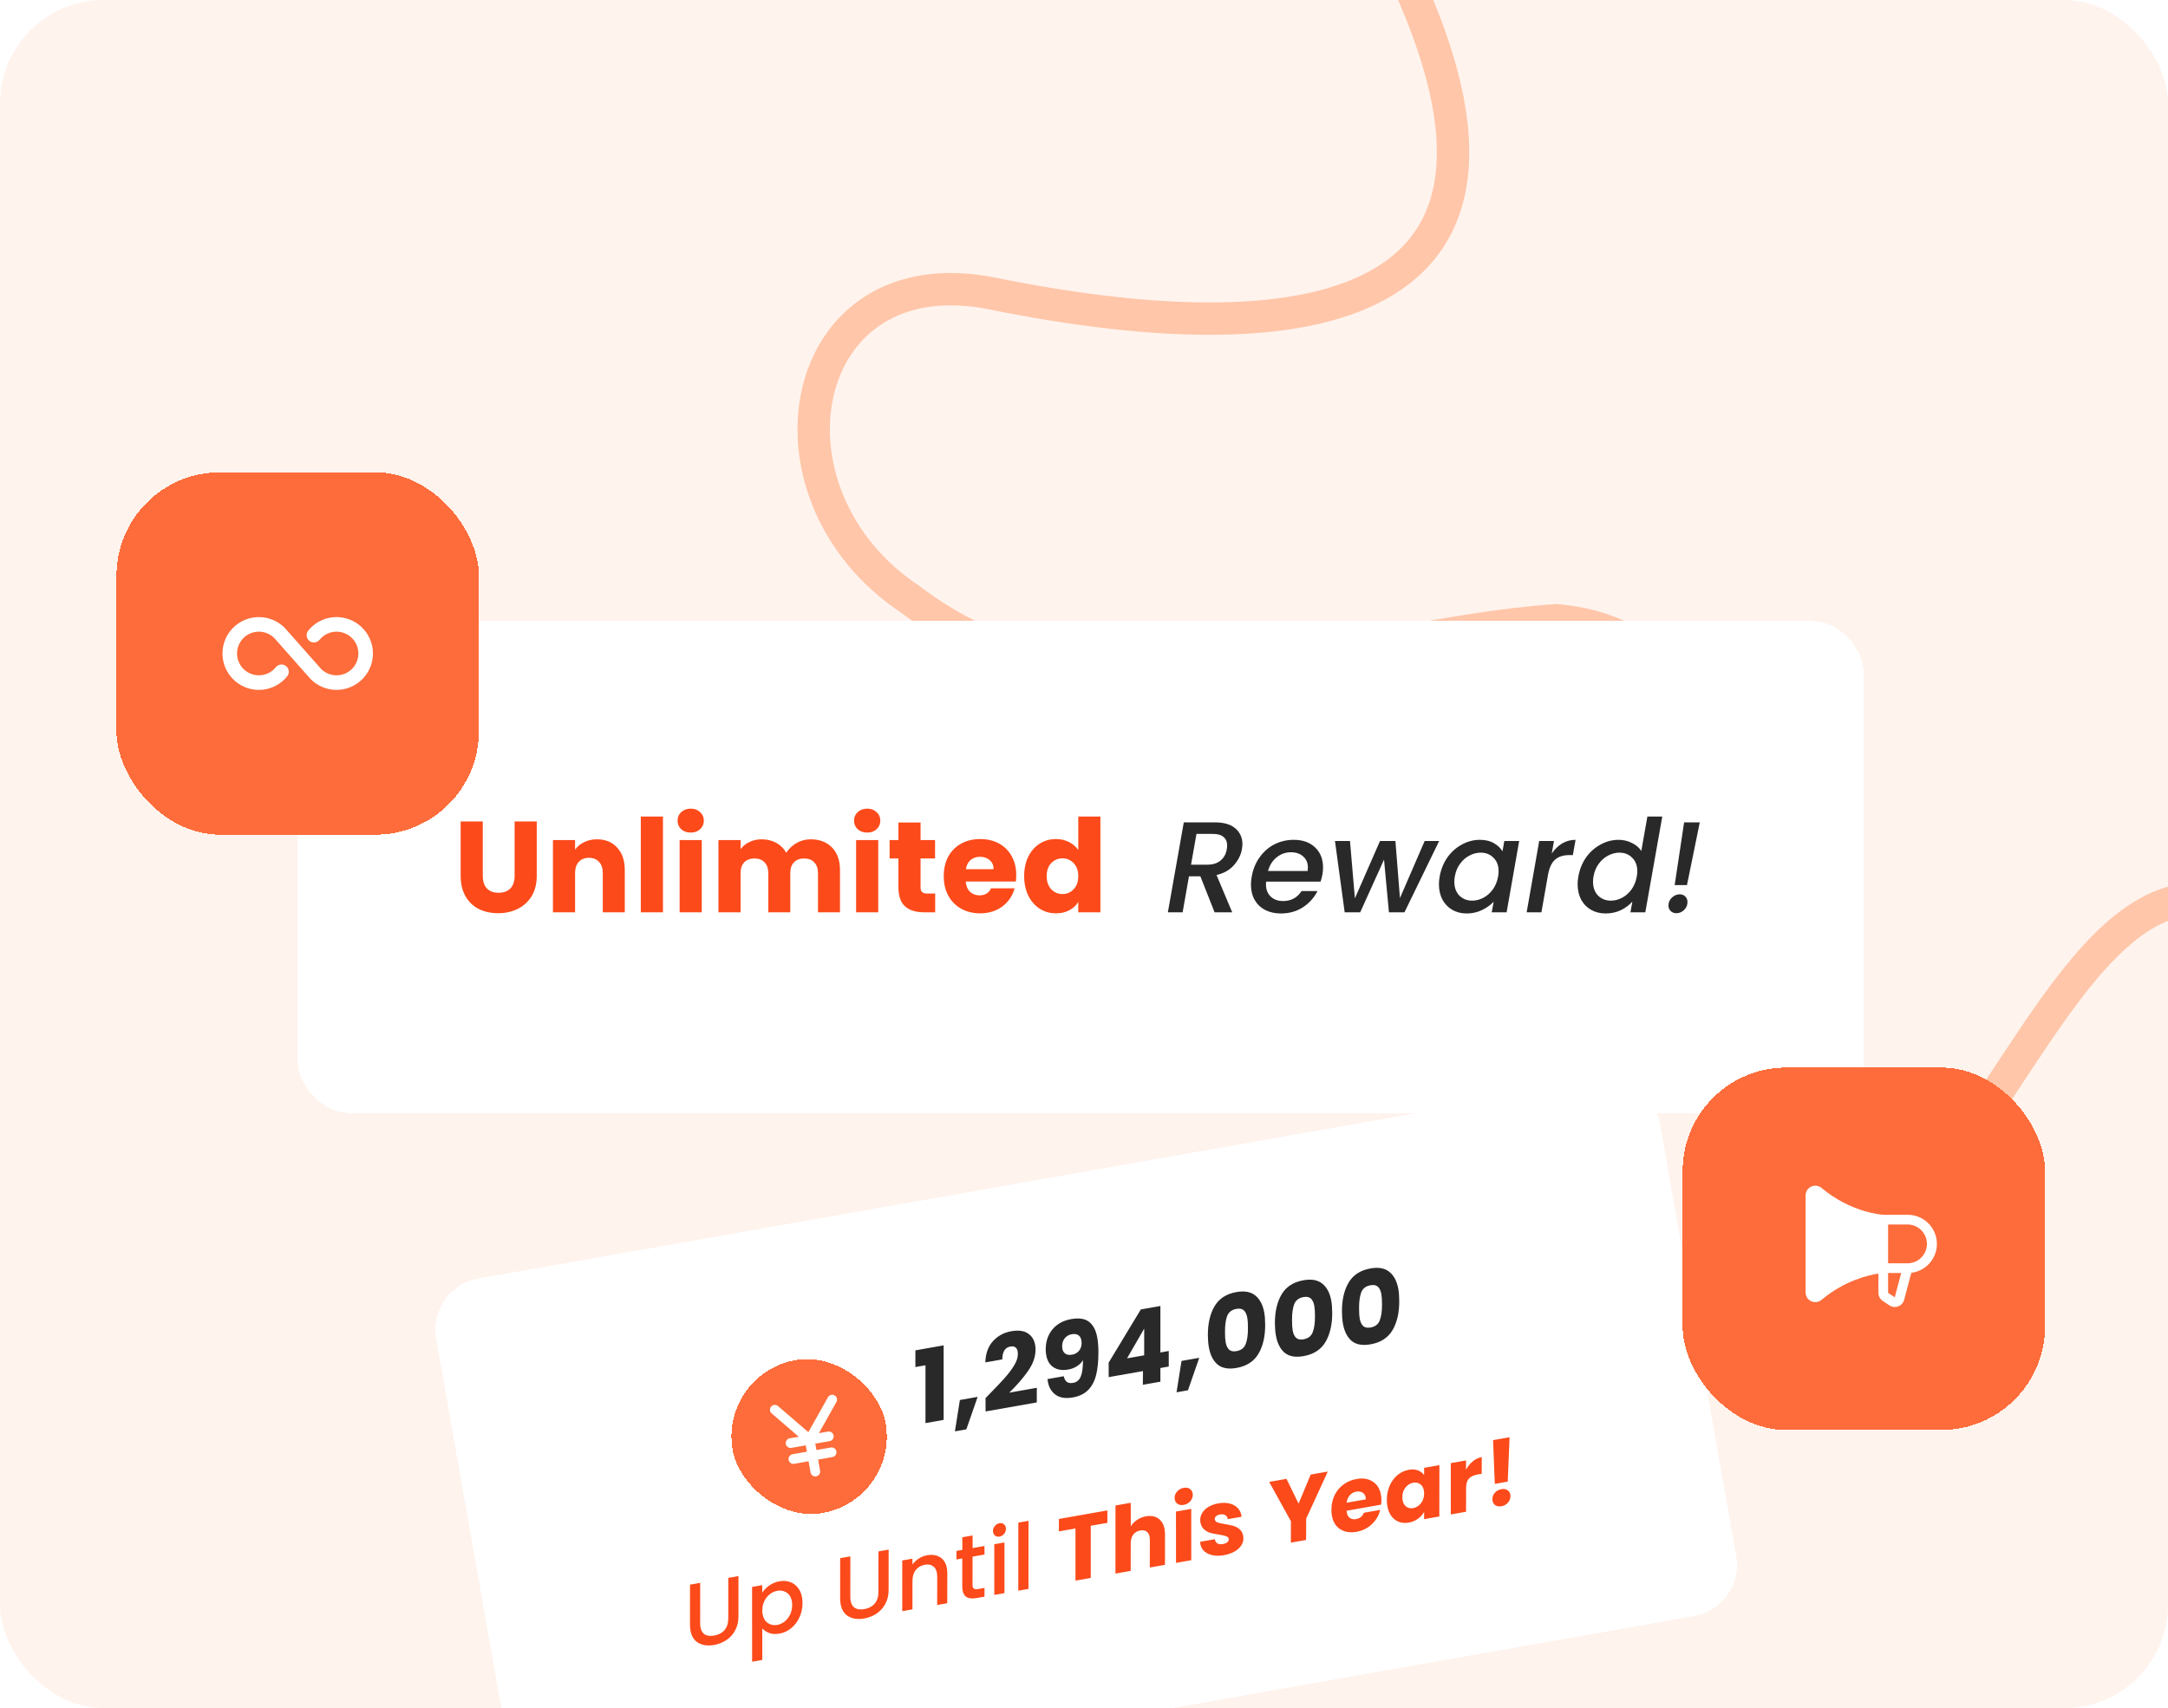 <svg width="335" height="264" viewBox="0 0 335 264" fill="none" xmlns="http://www.w3.org/2000/svg">
<g clip-path="url(#clip0_2424_6873)">
<rect width="335" height="264" rx="16" fill="#FFF3ED"/>
<path d="M213.644 -10.667C244.846 48.26 204.043 55.633 153.388 45.376C122.934 39.208 116.037 76.357 140.714 92.672C170.468 115.344 207.561 98.134 240.415 95.867C263.03 97.637 270.833 121.652 252.501 135.259C237.837 145.448 223.61 161.402 230.991 180.405C241.003 208.131 276.737 205.39 294.381 186.05C310.394 173.934 323.476 132.109 344.746 139.842C355.08 143.604 352.874 154.512 355.309 163.07C360.738 184.296 390.078 191.303 404.515 174.816" stroke="#FFC6A9" stroke-width="5" stroke-miterlimit="10" stroke-linecap="round"/>
<g filter="url(#filter0_d_2424_6873)">
<rect x="66" y="197" width="192" height="84" rx="8" transform="rotate(-10 66 197)" fill="white" shape-rendering="crispEdges"/>
<g filter="url(#filter1_d_2424_6873)">
<rect x="111.125" y="205.29" width="24" height="24" rx="12" transform="rotate(-10 111.125 205.29)" fill="#FD6C3A" shape-rendering="crispEdges"/>
<path d="M129.244 209.685L126.54 214.503L127.938 214.257C128.133 214.222 128.335 214.267 128.498 214.381C128.661 214.495 128.772 214.669 128.806 214.865C128.841 215.061 128.796 215.263 128.682 215.426C128.568 215.589 128.394 215.699 128.198 215.734L125.982 216.125L126.156 217.11L128.372 216.719C128.568 216.684 128.769 216.729 128.932 216.843C129.095 216.957 129.206 217.131 129.241 217.327C129.275 217.523 129.23 217.725 129.116 217.888C129.002 218.051 128.828 218.161 128.632 218.196L126.416 218.587L126.72 220.31C126.755 220.506 126.71 220.708 126.596 220.871C126.482 221.034 126.308 221.144 126.112 221.179C125.916 221.214 125.714 221.169 125.551 221.055C125.389 220.941 125.278 220.767 125.243 220.571L124.939 218.847L122.723 219.238C122.527 219.272 122.326 219.228 122.163 219.114C122 219 121.889 218.825 121.854 218.63C121.82 218.434 121.865 218.232 121.979 218.069C122.093 217.906 122.267 217.795 122.463 217.761L124.679 217.37L124.505 216.385L122.289 216.776C122.093 216.81 121.892 216.766 121.729 216.652C121.566 216.538 121.455 216.363 121.42 216.168C121.386 215.972 121.431 215.77 121.545 215.607C121.659 215.444 121.833 215.333 122.029 215.299L123.425 215.053L119.236 211.45C119.161 211.386 119.1 211.307 119.055 211.219C119.011 211.131 118.984 211.035 118.977 210.937C118.97 210.839 118.982 210.74 119.013 210.646C119.044 210.553 119.093 210.466 119.157 210.391C119.221 210.317 119.3 210.255 119.388 210.211C119.476 210.167 119.572 210.14 119.67 210.133C119.769 210.125 119.867 210.138 119.961 210.168C120.055 210.199 120.141 210.248 120.216 210.313L124.908 214.35L127.936 208.952C128.033 208.778 128.195 208.65 128.387 208.596C128.578 208.542 128.783 208.567 128.957 208.664C129.13 208.762 129.258 208.924 129.312 209.115C129.366 209.307 129.342 209.512 129.244 209.685Z" fill="white"/>
</g>
<path d="M141.448 209.285L141.447 206.702L145.812 205.933L145.812 217.451L143.007 217.946L143.007 209.01L141.448 209.285ZM151.065 213.893L149.319 218.913L147.554 219.224L148.324 214.377L151.065 213.893ZM152.822 213.535C153.823 212.513 154.617 211.675 155.206 211.019C155.794 210.362 156.286 209.712 156.682 209.069C157.086 208.412 157.285 207.82 157.278 207.29C157.283 207.137 157.275 206.998 157.253 206.872C157.199 206.567 157.074 206.351 156.878 206.223C156.693 206.093 156.438 206.057 156.112 206.115C155.303 206.257 154.889 206.921 154.871 208.104L152.255 208.566C152.295 207.194 152.687 206.101 153.432 205.288C154.185 204.462 155.124 203.949 156.248 203.751C157.34 203.559 158.193 203.663 158.805 204.064C159.428 204.463 159.81 205.067 159.953 205.876C159.997 206.128 160.017 206.363 160.012 206.58C160.012 207.685 159.631 208.781 158.87 209.869C158.119 210.954 157.147 212.079 155.955 213.242L160.21 212.492L160.202 214.752L152.292 216.146L152.286 214.084L152.822 213.535ZM164.367 210.703C164.46 211.109 164.62 211.4 164.846 211.577C165.082 211.752 165.406 211.803 165.815 211.731C166.372 211.633 166.764 211.309 166.993 210.76C167.231 210.209 167.347 209.36 167.34 208.213C167.124 208.587 166.811 208.902 166.401 209.158C166.002 209.413 165.556 209.583 165.062 209.671C164.169 209.828 163.418 209.717 162.81 209.337C162.201 208.956 161.818 208.32 161.661 207.427C161.603 207.101 161.578 206.803 161.584 206.531C161.587 205.317 161.937 204.292 162.634 203.454C163.341 202.614 164.304 202.087 165.523 201.872C166.741 201.657 167.666 201.803 168.297 202.309C168.938 202.813 169.36 203.638 169.562 204.783C169.673 205.413 169.728 206.156 169.727 207.012C169.726 208.42 169.604 209.601 169.361 210.553C169.117 211.506 168.705 212.272 168.125 212.851C167.545 213.43 166.761 213.806 165.773 213.981C164.66 214.177 163.775 214.04 163.118 213.571C162.472 213.1 162.072 212.429 161.918 211.557C161.886 211.379 161.868 211.241 161.861 211.145L164.367 210.703ZM165.664 207.371C166.179 207.28 166.568 207.033 166.833 206.629C167.108 206.223 167.194 205.731 167.093 205.153C167.026 204.775 166.865 204.506 166.609 204.345C166.353 204.184 166.02 204.14 165.611 204.212C165.148 204.294 164.785 204.504 164.52 204.843C164.253 205.172 164.12 205.585 164.121 206.083C164.13 206.255 164.139 206.373 164.15 206.436C164.213 206.793 164.374 207.057 164.631 207.228C164.889 207.399 165.233 207.447 165.664 207.371ZM171.316 210.842L171.311 208.601L176.279 200.382L179.305 199.848L179.304 207.029L180.596 206.802L180.597 209.206L179.305 209.434L179.304 211.546L176.594 212.024L176.611 209.909L171.316 210.842ZM176.802 203.344L174.151 207.938L176.798 207.471L176.802 203.344ZM185.31 207.855L183.563 212.874L181.799 213.186L182.569 208.338L185.31 207.855ZM186.64 204.338C186.638 202.541 186.982 201.056 187.675 199.883C188.375 198.698 189.503 197.969 191.058 197.694C192.308 197.474 193.282 197.654 193.98 198.235C194.687 198.804 195.147 199.692 195.36 200.9C195.447 201.394 195.492 202.019 195.496 202.777C195.499 204.575 195.15 206.066 194.449 207.251C193.746 208.425 192.617 209.15 191.063 209.424C189.813 209.644 188.84 209.469 188.143 208.899C187.456 208.316 187.005 207.421 186.792 206.213C186.694 205.656 186.643 205.031 186.64 204.338ZM192.833 203.247C192.834 202.575 192.802 202.055 192.737 201.688C192.644 201.162 192.468 200.776 192.208 200.53C191.948 200.283 191.565 200.204 191.061 200.293C190.336 200.421 189.855 200.793 189.617 201.409C189.39 202.023 189.28 202.844 189.288 203.872C189.287 204.543 189.319 205.063 189.384 205.431C189.476 205.956 189.653 206.342 189.913 206.588C190.173 206.835 190.555 206.914 191.059 206.825C191.784 206.697 192.26 206.326 192.488 205.712C192.726 205.096 192.841 204.274 192.833 203.247ZM196.998 202.512C196.995 200.715 197.34 199.23 198.032 198.057C198.733 196.872 199.861 196.142 201.416 195.868C202.666 195.648 203.64 195.828 204.338 196.409C205.045 196.977 205.505 197.866 205.718 199.074C205.805 199.567 205.85 200.193 205.854 200.951C205.856 202.748 205.507 204.239 204.807 205.424C204.104 206.599 202.975 207.323 201.42 207.597C200.17 207.818 199.197 207.643 198.501 207.072C197.813 206.49 197.363 205.594 197.15 204.386C197.052 203.83 197.001 203.205 196.998 202.512ZM203.191 201.42C203.191 200.749 203.159 200.229 203.095 199.861C203.002 199.336 202.826 198.95 202.565 198.704C202.305 198.457 201.923 198.378 201.419 198.467C200.694 198.595 200.213 198.967 199.975 199.583C199.747 200.197 199.637 201.018 199.645 202.045C199.645 202.717 199.677 203.237 199.742 203.604C199.834 204.13 200.011 204.515 200.271 204.762C200.531 205.009 200.913 205.087 201.417 204.999C202.142 204.871 202.618 204.5 202.846 203.886C203.084 203.27 203.199 202.448 203.191 201.42ZM207.356 200.686C207.353 198.888 207.698 197.403 208.39 196.231C209.091 195.045 210.219 194.316 211.773 194.042C213.023 193.821 213.997 194.002 214.696 194.583C215.402 195.151 215.862 196.039 216.075 197.247C216.162 197.741 216.208 198.367 216.211 199.124C216.214 200.922 215.865 202.413 215.164 203.598C214.462 204.773 213.333 205.497 211.778 205.771C210.528 205.992 209.555 205.817 208.859 205.246C208.171 204.663 207.721 203.768 207.508 202.56C207.409 202.003 207.359 201.378 207.356 200.686ZM213.548 199.594C213.549 198.922 213.517 198.403 213.452 198.035C213.36 197.51 213.183 197.124 212.923 196.877C212.663 196.631 212.281 196.552 211.777 196.641C211.052 196.768 210.57 197.14 210.332 197.756C210.105 198.371 209.995 199.191 210.003 200.219C210.002 200.891 210.034 201.41 210.099 201.778C210.192 202.303 210.368 202.689 210.628 202.936C210.888 203.182 211.271 203.261 211.775 203.172C212.5 203.044 212.976 202.673 213.203 202.059C213.441 201.443 213.556 200.621 213.548 199.594Z" fill="#292929"/>
<path d="M108.192 242.637L108.188 248.907C108.184 249.097 108.199 249.289 108.233 249.482C108.329 250.024 108.557 250.405 108.918 250.626C109.287 250.836 109.765 250.889 110.354 250.785C111.043 250.664 111.576 250.38 111.952 249.935C112.338 249.488 112.531 248.89 112.531 248.141L112.535 241.871L114.106 241.594L114.103 247.864C114.103 248.669 113.93 249.382 113.585 250.002C113.248 250.621 112.796 251.118 112.227 251.493C111.658 251.868 111.029 252.116 110.34 252.238C109.402 252.403 108.597 252.299 107.924 251.924C107.261 251.548 106.849 250.906 106.689 249.996C106.635 249.692 106.611 249.422 106.617 249.184L106.62 242.914L108.192 242.637ZM117.789 244.143C118.058 243.735 118.42 243.368 118.874 243.042C119.338 242.714 119.859 242.499 120.438 242.397C121.017 242.294 121.554 242.328 122.048 242.497C122.542 242.665 122.954 242.958 123.283 243.373C123.612 243.789 123.831 244.305 123.94 244.921C123.987 245.187 124.008 245.473 124.005 245.777C124.002 246.564 123.842 247.298 123.526 247.979C123.218 248.65 122.791 249.208 122.244 249.655C121.705 250.092 121.104 250.368 120.443 250.485C119.864 250.587 119.347 250.559 118.893 250.403C118.446 250.235 118.077 249.997 117.786 249.688L117.79 254.549L116.218 254.826L116.213 243.269L117.785 242.992L117.789 244.143ZM122.406 246.059C122.412 245.877 122.397 245.686 122.361 245.484C122.253 244.868 121.985 244.422 121.557 244.147C121.137 243.861 120.651 243.766 120.1 243.864C119.704 243.933 119.327 244.104 118.967 244.376C118.617 244.646 118.333 245 118.117 245.436C117.9 245.872 117.792 246.36 117.792 246.901C117.786 247.082 117.801 247.273 117.837 247.476C117.945 248.091 118.21 248.547 118.632 248.842C119.063 249.136 119.549 249.235 120.092 249.139C120.496 249.068 120.873 248.897 121.224 248.627C121.582 248.346 121.868 247.982 122.084 247.537C122.299 247.091 122.406 246.599 122.406 246.059ZM131.395 238.545L131.392 244.815C131.388 245.006 131.403 245.197 131.437 245.39C131.532 245.933 131.761 246.314 132.122 246.535C132.49 246.744 132.969 246.798 133.557 246.694C134.247 246.572 134.779 246.289 135.156 245.843C135.541 245.396 135.734 244.798 135.735 244.049L135.738 237.78L137.31 237.502L137.307 243.772C137.307 244.578 137.134 245.291 136.788 245.911C136.452 246.529 135.999 247.026 135.43 247.401C134.862 247.776 134.233 248.025 133.543 248.146C132.606 248.312 131.801 248.207 131.128 247.833C130.465 247.457 130.053 246.814 129.892 245.904C129.839 245.601 129.815 245.33 129.82 245.092L129.824 238.823L131.395 238.545ZM143.256 238.373C144.055 238.232 144.728 238.336 145.273 238.686C145.825 239.024 146.172 239.593 146.313 240.393C146.348 240.595 146.37 240.852 146.378 241.164L146.368 245.785L144.81 246.06L144.82 241.68C144.811 241.416 144.797 241.229 144.778 241.119C144.688 240.613 144.478 240.252 144.146 240.036C143.823 239.818 143.414 239.753 142.917 239.84C142.32 239.946 141.847 240.219 141.498 240.659C141.157 241.089 140.991 241.654 141.001 242.353L140.993 242.312L140.991 246.734L139.419 247.011L139.417 239.178L140.989 238.901L140.993 239.81C141.25 239.442 141.575 239.134 141.967 238.885C142.366 238.625 142.796 238.454 143.256 238.373ZM150.276 242.921C150.28 243.053 150.286 243.138 150.292 243.174C150.326 243.367 150.411 243.499 150.547 243.57C150.681 243.632 150.886 243.638 151.161 243.59L152.126 243.42L152.123 244.771L150.882 244.989C150.276 245.096 149.79 245.059 149.426 244.876C149.061 244.685 148.831 244.323 148.737 243.79C148.702 243.587 148.686 243.391 148.69 243.201L148.693 238.864L147.797 239.022L147.792 237.701L148.702 237.541L148.699 235.594L150.285 235.314L150.287 237.261L152.121 236.938L152.126 238.259L150.279 238.585L150.276 242.921ZM154.44 235.491C154.192 235.535 153.976 235.493 153.792 235.364C153.608 235.235 153.495 235.051 153.453 234.812C153.396 234.491 153.467 234.194 153.666 233.922C153.872 233.639 154.131 233.47 154.443 233.415C154.692 233.371 154.903 233.415 155.078 233.545C155.261 233.674 155.374 233.858 155.417 234.097C155.473 234.418 155.403 234.72 155.206 235.001C155.008 235.273 154.752 235.436 154.44 235.491ZM155.21 236.393L155.212 244.226L153.641 244.503L153.638 236.67L155.21 236.393ZM158.924 233.052L158.917 243.573L157.345 243.85L157.352 233.329L158.924 233.052ZM171.109 231.443L171.12 233.36L168.542 233.815L168.542 241.876L166.184 242.291L166.184 234.231L163.62 234.683L163.623 232.763L171.109 231.443ZM177.081 232.352C177.835 232.219 178.466 232.331 178.974 232.686C179.491 233.041 179.818 233.604 179.954 234.376C180 234.633 180.021 234.914 180.017 235.218L180.01 239.853L177.667 240.267L177.674 235.958C177.674 235.797 177.664 235.656 177.643 235.537C177.575 235.151 177.412 234.872 177.154 234.699C176.905 234.525 176.588 234.472 176.202 234.54C175.742 234.621 175.381 234.832 175.119 235.172C174.857 235.512 174.725 235.947 174.724 236.478L174.719 236.45L174.716 240.787L172.358 241.203L172.366 230.682L174.723 230.266L174.725 233.905C174.968 233.511 175.294 233.179 175.701 232.908C176.106 232.628 176.567 232.443 177.081 232.352ZM182.909 230.585C182.541 230.65 182.23 230.605 181.975 230.451C181.728 230.286 181.578 230.052 181.524 229.749C181.451 229.335 181.55 228.953 181.82 228.602C182.09 228.251 182.454 228.035 182.914 227.954C183.281 227.89 183.589 227.94 183.836 228.105C184.081 228.26 184.232 228.494 184.287 228.807C184.358 229.211 184.259 229.589 183.989 229.94C183.719 230.291 183.359 230.506 182.909 230.585ZM184.07 231.205L184.075 239.137L181.718 239.552L181.712 231.621L184.07 231.205ZM189.071 238.369C188.464 238.476 187.9 238.476 187.379 238.369C186.867 238.26 186.443 238.06 186.108 237.769C185.77 237.468 185.562 237.093 185.482 236.642C185.471 236.578 185.46 236.461 185.449 236.293L187.724 235.892C187.756 236.18 187.879 236.395 188.094 236.537C188.316 236.669 188.602 236.704 188.951 236.642C189.245 236.59 189.479 236.492 189.653 236.348C189.826 236.203 189.895 236.03 189.859 235.828C189.825 235.635 189.693 235.502 189.462 235.429C189.239 235.345 188.874 235.263 188.367 235.181C187.841 235.103 187.394 235.016 187.027 234.92C186.667 234.813 186.34 234.629 186.048 234.368C185.756 234.106 185.569 233.746 185.488 233.286C185.408 232.836 185.47 232.408 185.674 232.003C185.875 231.588 186.197 231.237 186.64 230.951C187.091 230.663 187.634 230.463 188.268 230.351C188.902 230.239 189.473 230.248 189.979 230.376C190.483 230.496 190.896 230.717 191.219 231.039C191.541 231.361 191.742 231.752 191.823 232.212L191.846 232.421L189.709 232.798C189.679 232.519 189.557 232.313 189.344 232.18C189.131 232.047 188.855 232.01 188.515 232.07C188.248 232.117 188.037 232.211 187.882 232.353C187.736 232.492 187.68 232.658 187.714 232.851C187.75 233.053 187.89 233.204 188.135 233.303C188.387 233.391 188.767 233.476 189.274 233.557C189.8 233.635 190.238 233.728 190.589 233.837C190.947 233.935 191.267 234.111 191.549 234.364C191.838 234.607 192.021 234.944 192.097 235.376C192.185 235.873 192.108 236.327 191.868 236.739C191.637 237.149 191.277 237.497 190.787 237.783C190.305 238.057 189.733 238.253 189.071 238.369ZM205.173 225.437L201.834 232.707L201.819 236.008L199.462 236.424L199.477 233.123L196.114 227.034L198.789 226.563L200.66 230.398L202.525 225.904L205.173 225.437ZM209.61 226.588C210.603 226.413 211.437 226.545 212.112 226.986C212.794 227.415 213.217 228.094 213.38 229.022C213.434 229.325 213.459 229.601 213.455 229.848C213.455 230.066 213.44 230.301 213.409 230.552L208.073 231.493C208.073 231.55 208.084 231.638 208.105 231.758C208.177 232.162 208.341 232.451 208.599 232.623C208.857 232.796 209.17 232.849 209.537 232.785C210.126 232.681 210.532 232.353 210.757 231.802L213.267 231.359C213.073 232.199 212.648 232.933 211.991 233.56C211.334 234.188 210.542 234.584 209.613 234.747C208.621 234.922 207.777 234.787 207.082 234.341C206.397 233.893 205.971 233.196 205.804 232.249C205.753 231.964 205.729 231.665 205.731 231.352C205.728 230.528 205.889 229.779 206.216 229.105C206.543 228.432 206.999 227.877 207.586 227.442C208.173 227.007 208.848 226.722 209.61 226.588ZM211.046 229.732C211.042 229.6 211.036 229.511 211.028 229.465C210.963 229.098 210.799 228.838 210.535 228.685C210.269 228.523 209.948 228.476 209.571 228.542C209.167 228.614 208.83 228.801 208.562 229.104C208.3 229.397 208.141 229.78 208.082 230.255L211.046 229.732ZM214.293 229.828C214.292 229.013 214.44 228.271 214.74 227.603C215.039 226.934 215.445 226.388 215.958 225.966C216.471 225.544 217.045 225.277 217.679 225.165C218.221 225.069 218.696 225.1 219.102 225.255C219.509 225.411 219.826 225.654 220.055 225.983L220.056 224.86L222.414 224.444L222.405 232.378L220.048 232.794L220.062 231.668C219.831 232.078 219.51 232.434 219.099 232.734C218.687 233.034 218.21 233.231 217.668 233.327C217.126 233.423 216.621 233.384 216.155 233.21C215.697 233.035 215.314 232.742 215.005 232.332C214.694 231.913 214.484 231.396 214.376 230.78C214.324 230.486 214.296 230.168 214.293 229.828ZM220.059 228.825C220.057 228.655 220.044 228.501 220.02 228.363C219.94 227.913 219.745 227.582 219.433 227.372C219.13 227.16 218.777 227.09 218.372 227.161C217.903 227.244 217.506 227.489 217.18 227.897C216.852 228.296 216.69 228.799 216.692 229.405C216.694 229.575 216.707 229.729 216.731 229.867C216.81 230.318 217.002 230.653 217.307 230.874C217.619 231.085 217.972 231.155 218.367 231.085C218.836 231.003 219.234 230.757 219.56 230.349C219.886 229.941 220.052 229.433 220.059 228.825ZM226.529 225.154C226.807 224.631 227.153 224.201 227.567 223.862C227.989 223.513 228.452 223.294 228.958 223.205L228.957 225.778L228.309 225.892C227.72 225.996 227.279 226.207 226.984 226.524C226.688 226.832 226.541 227.313 226.542 227.967L226.537 231.649L224.18 232.065L224.174 224.134L226.532 223.718L226.529 225.154ZM233.259 220.129L232.976 226.988L230.977 227.341L230.709 220.579L233.259 220.129ZM232.013 230.798C231.645 230.862 231.334 230.818 231.08 230.664C230.833 230.499 230.682 230.265 230.629 229.961C230.554 229.538 230.647 229.152 230.908 228.803C231.178 228.452 231.547 228.236 232.016 228.153C232.374 228.09 232.677 228.141 232.924 228.306C233.17 228.461 233.32 228.695 233.375 229.008C233.448 229.422 233.349 229.804 233.08 230.155C232.819 230.504 232.463 230.718 232.013 230.798Z" fill="#FC4A1A"/>
</g>
<g filter="url(#filter2_d_2424_6873)">
<rect x="46" y="94" width="242" height="76" rx="8" fill="white" shape-rendering="crispEdges"/>
<path d="M74.6 124.96V133.36C74.6 134.2 74.807 134.847 75.22 135.3C75.633 135.753 76.24 135.98 77.04 135.98C77.84 135.98 78.453 135.753 78.88 135.3C79.307 134.847 79.52 134.2 79.52 133.36V124.96H82.94V133.34C82.94 134.593 82.673 135.653 82.14 136.52C81.607 137.387 80.887 138.04 79.98 138.48C79.087 138.92 78.087 139.14 76.98 139.14C75.873 139.14 74.88 138.927 74 138.5C73.133 138.06 72.447 137.407 71.94 136.54C71.433 135.66 71.18 134.593 71.18 133.34V124.96H74.6ZM92.242 127.72C93.548 127.72 94.588 128.147 95.362 129C96.148 129.84 96.542 131 96.542 132.48V139H93.142V132.94C93.142 132.193 92.948 131.613 92.562 131.2C92.175 130.787 91.655 130.58 91.002 130.58C90.348 130.58 89.828 130.787 89.442 131.2C89.055 131.613 88.862 132.193 88.862 132.94V139H85.442V127.84H88.862V129.32C89.208 128.827 89.675 128.44 90.262 128.16C90.848 127.867 91.508 127.72 92.242 127.72ZM102.438 124.2V139H99.018V124.2H102.438ZM106.737 126.68C106.137 126.68 105.643 126.507 105.257 126.16C104.883 125.8 104.697 125.36 104.697 124.84C104.697 124.307 104.883 123.867 105.257 123.52C105.643 123.16 106.137 122.98 106.737 122.98C107.323 122.98 107.803 123.16 108.177 123.52C108.563 123.867 108.757 124.307 108.757 124.84C108.757 125.36 108.563 125.8 108.177 126.16C107.803 126.507 107.323 126.68 106.737 126.68ZM108.437 127.84V139H105.017V127.84H108.437ZM125.255 127.72C126.642 127.72 127.742 128.14 128.555 128.98C129.382 129.82 129.795 130.987 129.795 132.48V139H126.395V132.94C126.395 132.22 126.202 131.667 125.815 131.28C125.442 130.88 124.922 130.68 124.255 130.68C123.588 130.68 123.062 130.88 122.675 131.28C122.302 131.667 122.115 132.22 122.115 132.94V139H118.715V132.94C118.715 132.22 118.522 131.667 118.135 131.28C117.762 130.88 117.242 130.68 116.575 130.68C115.908 130.68 115.382 130.88 114.995 131.28C114.622 131.667 114.435 132.22 114.435 132.94V139H111.015V127.84H114.435V129.24C114.782 128.773 115.235 128.407 115.795 128.14C116.355 127.86 116.988 127.72 117.695 127.72C118.535 127.72 119.282 127.9 119.935 128.26C120.602 128.62 121.122 129.133 121.495 129.8C121.882 129.187 122.408 128.687 123.075 128.3C123.742 127.913 124.468 127.72 125.255 127.72ZM134.007 126.68C133.407 126.68 132.914 126.507 132.527 126.16C132.154 125.8 131.967 125.36 131.967 124.84C131.967 124.307 132.154 123.867 132.527 123.52C132.914 123.16 133.407 122.98 134.007 122.98C134.594 122.98 135.074 123.16 135.447 123.52C135.834 123.867 136.027 124.307 136.027 124.84C136.027 125.36 135.834 125.8 135.447 126.16C135.074 126.507 134.594 126.68 134.007 126.68ZM135.707 127.84V139H132.287V127.84H135.707ZM144.505 136.1V139H142.765C141.525 139 140.559 138.7 139.865 138.1C139.172 137.487 138.825 136.493 138.825 135.12V130.68H137.465V127.84H138.825V125.12H142.245V127.84H144.485V130.68H142.245V135.16C142.245 135.493 142.325 135.733 142.485 135.88C142.645 136.027 142.912 136.1 143.285 136.1H144.505ZM157.03 133.24C157.03 133.56 157.01 133.893 156.97 134.24H149.23C149.284 134.933 149.504 135.467 149.89 135.84C150.29 136.2 150.777 136.38 151.35 136.38C152.204 136.38 152.797 136.02 153.13 135.3H156.77C156.584 136.033 156.244 136.693 155.75 137.28C155.27 137.867 154.664 138.327 153.93 138.66C153.197 138.993 152.377 139.16 151.47 139.16C150.377 139.16 149.404 138.927 148.55 138.46C147.697 137.993 147.03 137.327 146.55 136.46C146.07 135.593 145.83 134.58 145.83 133.42C145.83 132.26 146.064 131.247 146.53 130.38C147.01 129.513 147.677 128.847 148.53 128.38C149.384 127.913 150.364 127.68 151.47 127.68C152.55 127.68 153.51 127.907 154.35 128.36C155.19 128.813 155.844 129.46 156.31 130.3C156.79 131.14 157.03 132.12 157.03 133.24ZM153.53 132.34C153.53 131.753 153.33 131.287 152.93 130.94C152.53 130.593 152.03 130.42 151.43 130.42C150.857 130.42 150.37 130.587 149.97 130.92C149.584 131.253 149.344 131.727 149.25 132.34H153.53ZM158.255 133.4C158.255 132.253 158.468 131.247 158.895 130.38C159.335 129.513 159.928 128.847 160.675 128.38C161.421 127.913 162.255 127.68 163.175 127.68C163.908 127.68 164.575 127.833 165.175 128.14C165.788 128.447 166.268 128.86 166.615 129.38V124.2H170.035V139H166.615V137.4C166.295 137.933 165.835 138.36 165.235 138.68C164.648 139 163.961 139.16 163.175 139.16C162.255 139.16 161.421 138.927 160.675 138.46C159.928 137.98 159.335 137.307 158.895 136.44C158.468 135.56 158.255 134.547 158.255 133.4ZM166.615 133.42C166.615 132.567 166.375 131.893 165.895 131.4C165.428 130.907 164.855 130.66 164.175 130.66C163.495 130.66 162.915 130.907 162.435 131.4C161.968 131.88 161.735 132.547 161.735 133.4C161.735 134.253 161.968 134.933 162.435 135.44C162.915 135.933 163.495 136.18 164.175 136.18C164.855 136.18 165.428 135.933 165.895 135.44C166.375 134.947 166.615 134.273 166.615 133.42Z" fill="#FC4A1A"/>
<path d="M187.72 125.1C189.12 125.1 190.18 125.413 190.9 126.04C191.62 126.667 191.98 127.48 191.98 128.48C191.98 128.653 191.953 128.913 191.9 129.26C191.74 130.153 191.327 130.973 190.66 131.72C190.007 132.467 189.113 132.973 187.98 133.24L190.4 139H187.68L185.48 133.44H183.72L182.74 139H180.46L182.92 125.1H187.72ZM189.56 129.26C189.6 129.06 189.62 128.867 189.62 128.68C189.62 128.107 189.433 127.667 189.06 127.36C188.7 127.04 188.147 126.88 187.4 126.88H184.88L184.04 131.64H186.56C187.413 131.64 188.093 131.427 188.6 131C189.12 130.573 189.44 129.993 189.56 129.26ZM199.917 127.8C201.29 127.8 202.383 128.187 203.197 128.96C204.023 129.733 204.437 130.773 204.437 132.08C204.437 132.387 204.403 132.753 204.337 133.18C204.283 133.473 204.19 133.833 204.057 134.26H195.637C195.623 134.353 195.617 134.493 195.617 134.68C195.617 135.467 195.857 136.093 196.337 136.56C196.83 137.027 197.47 137.26 198.257 137.26C199.497 137.26 200.45 136.747 201.117 135.72H203.577C203.07 136.733 202.323 137.567 201.337 138.22C200.35 138.86 199.21 139.18 197.917 139.18C196.997 139.18 196.19 139 195.497 138.64C194.803 138.28 194.263 137.767 193.877 137.1C193.49 136.42 193.297 135.627 193.297 134.72C193.297 134.333 193.337 133.92 193.417 133.48C193.617 132.347 194.023 131.353 194.637 130.5C195.25 129.633 196.01 128.967 196.917 128.5C197.837 128.033 198.837 127.8 199.917 127.8ZM202.057 132.62C202.083 132.38 202.097 132.207 202.097 132.1C202.097 131.367 201.85 130.787 201.357 130.36C200.877 129.933 200.25 129.72 199.477 129.72C198.663 129.72 197.93 129.98 197.277 130.5C196.623 131.02 196.177 131.727 195.937 132.62H202.057ZM222.38 127.98L217.02 139H214.62L213.86 130.86L210.18 139H207.78L206.28 127.98H208.6L209.36 136.84L213.24 127.98H215.62L216.32 136.8L220.14 127.98H222.38ZM222.464 133.44C222.664 132.333 223.064 131.353 223.664 130.5C224.278 129.647 225.024 128.987 225.904 128.52C226.784 128.04 227.704 127.8 228.664 127.8C229.531 127.8 230.258 127.973 230.844 128.32C231.431 128.653 231.871 129.073 232.164 129.58L232.444 127.98H234.744L232.804 139H230.504L230.804 137.36C230.324 137.88 229.718 138.313 228.984 138.66C228.264 139.007 227.478 139.18 226.624 139.18C225.798 139.18 225.058 138.993 224.404 138.62C223.764 138.247 223.258 137.72 222.884 137.04C222.524 136.347 222.344 135.553 222.344 134.66C222.344 134.26 222.384 133.853 222.464 133.44ZM231.484 133.48C231.538 133.227 231.564 132.953 231.564 132.66C231.564 131.767 231.298 131.067 230.764 130.56C230.244 130.04 229.591 129.78 228.804 129.78C228.218 129.78 227.644 129.927 227.084 130.22C226.524 130.5 226.038 130.92 225.624 131.48C225.211 132.027 224.938 132.68 224.804 133.44C224.751 133.693 224.724 133.967 224.724 134.26C224.724 135.167 224.984 135.887 225.504 136.42C226.038 136.94 226.698 137.2 227.484 137.2C228.071 137.2 228.644 137.053 229.204 136.76C229.764 136.467 230.251 136.04 230.664 135.48C231.078 134.907 231.351 134.24 231.484 133.48ZM239.779 129.92C240.232 129.253 240.766 128.733 241.379 128.36C242.006 127.987 242.699 127.8 243.459 127.8L243.039 130.16H242.459C241.579 130.16 240.872 130.38 240.339 130.82C239.806 131.26 239.432 132.02 239.219 133.1L238.179 139H235.899L237.839 127.98H240.119L239.779 129.92ZM243.895 133.44C244.095 132.333 244.495 131.353 245.095 130.5C245.708 129.647 246.455 128.987 247.335 128.52C248.215 128.04 249.142 127.8 250.115 127.8C250.835 127.8 251.515 127.96 252.155 128.28C252.795 128.587 253.282 129 253.615 129.52L254.555 124.2H256.855L254.235 139H251.935L252.235 137.34C251.755 137.887 251.155 138.333 250.435 138.68C249.728 139.013 248.948 139.18 248.095 139.18C247.255 139.18 246.508 138.993 245.855 138.62C245.202 138.247 244.688 137.72 244.315 137.04C243.955 136.347 243.775 135.553 243.775 134.66C243.775 134.26 243.815 133.853 243.895 133.44ZM252.915 133.48C252.968 133.227 252.995 132.953 252.995 132.66C252.995 131.767 252.728 131.067 252.195 130.56C251.675 130.04 251.022 129.78 250.235 129.78C249.648 129.78 249.075 129.927 248.515 130.22C247.955 130.5 247.468 130.92 247.055 131.48C246.642 132.027 246.368 132.68 246.235 133.44C246.182 133.693 246.155 133.967 246.155 134.26C246.155 135.167 246.415 135.887 246.935 136.42C247.468 136.94 248.128 137.2 248.915 137.2C249.502 137.2 250.075 137.053 250.635 136.76C251.195 136.467 251.682 136.04 252.095 135.48C252.508 134.907 252.782 134.24 252.915 133.48ZM262.65 125.1L260.67 134.8H258.77L260.23 125.1H262.65ZM259.03 139.14C258.67 139.14 258.376 139.027 258.15 138.8C257.923 138.573 257.81 138.287 257.81 137.94C257.81 137.473 257.983 137.073 258.33 136.74C258.69 136.393 259.096 136.22 259.55 136.22C259.91 136.22 260.196 136.333 260.41 136.56C260.636 136.787 260.75 137.073 260.75 137.42C260.75 137.887 260.576 138.293 260.23 138.64C259.883 138.973 259.483 139.14 259.03 139.14Z" fill="#292929"/>
</g>
<g filter="url(#filter3_d_2424_6873)">
<rect x="18" y="58" width="56" height="56" rx="16" fill="#FD6C3A" shape-rendering="crispEdges"/>
<path d="M57.625 86C57.625 87.113 57.295 88.2 56.677 89.125C56.059 90.051 55.181 90.772 54.153 91.198C53.125 91.623 51.994 91.735 50.902 91.518C49.811 91.3 48.809 90.765 48.022 89.978L47.976 89.928L42.364 83.592C41.89 83.126 41.288 82.811 40.636 82.685C39.983 82.56 39.307 82.631 38.694 82.888C38.081 83.145 37.558 83.578 37.19 84.131C36.821 84.685 36.625 85.335 36.625 86C36.625 86.665 36.821 87.315 37.19 87.869C37.558 88.422 38.081 88.855 38.694 89.112C39.307 89.369 39.983 89.44 40.636 89.315C41.288 89.189 41.89 88.874 42.364 88.408L42.653 88.082C42.851 87.858 43.13 87.722 43.428 87.704C43.726 87.686 44.019 87.786 44.243 87.984C44.466 88.182 44.602 88.461 44.621 88.759C44.639 89.057 44.538 89.35 44.341 89.574L44.027 89.928L43.981 89.978C43.194 90.764 42.192 91.3 41.1 91.517C40.009 91.734 38.878 91.623 37.851 91.197C36.823 90.771 35.944 90.05 35.326 89.125C34.708 88.2 34.379 87.112 34.379 86C34.379 84.888 34.708 83.8 35.326 82.875C35.944 81.95 36.823 81.229 37.851 80.803C38.878 80.377 40.009 80.266 41.1 80.483C42.192 80.7 43.194 81.236 43.981 82.022L44.027 82.072L49.638 88.408C50.113 88.874 50.714 89.189 51.367 89.315C52.02 89.44 52.696 89.369 53.309 89.112C53.922 88.855 54.445 88.422 54.813 87.869C55.181 87.315 55.378 86.665 55.378 86C55.378 85.335 55.181 84.685 54.813 84.131C54.445 83.578 53.922 83.145 53.309 82.888C52.696 82.631 52.02 82.56 51.367 82.685C50.714 82.811 50.113 83.126 49.638 83.592L49.35 83.918C49.252 84.029 49.133 84.119 49 84.184C48.867 84.249 48.723 84.287 48.575 84.296C48.428 84.305 48.28 84.285 48.14 84.237C48 84.189 47.871 84.114 47.76 84.016C47.649 83.918 47.559 83.799 47.494 83.666C47.429 83.533 47.391 83.389 47.382 83.241C47.373 83.094 47.393 82.946 47.441 82.806C47.489 82.666 47.564 82.537 47.662 82.426L47.976 82.072L48.022 82.022C48.809 81.235 49.811 80.7 50.902 80.483C51.994 80.265 53.125 80.377 54.153 80.802C55.181 81.228 56.059 81.949 56.677 82.875C57.295 83.8 57.625 84.887 57.625 86Z" fill="white"/>
</g>
<g filter="url(#filter4_d_2424_6873)">
<rect x="260" y="150" width="56" height="56" rx="16" fill="#FD6C3A" shape-rendering="crispEdges"/>
<path d="M294.75 172.75H291.019C290.746 172.734 285.992 172.399 281.465 168.602C281.246 168.419 280.98 168.301 280.697 168.264C280.414 168.227 280.126 168.271 279.867 168.391C279.608 168.512 279.389 168.704 279.235 168.944C279.082 169.185 279 169.464 279 169.75V184.75C279 185.036 279.082 185.315 279.235 185.556C279.389 185.797 279.608 185.989 279.866 186.109C280.125 186.23 280.413 186.274 280.696 186.237C280.979 186.2 281.246 186.082 281.465 185.898C285.006 182.928 288.683 182.077 290.25 181.839V184.813C290.25 185.06 290.31 185.303 290.427 185.521C290.543 185.739 290.712 185.925 290.917 186.062L291.949 186.75C292.148 186.883 292.376 186.966 292.615 186.993C292.853 187.019 293.094 186.989 293.318 186.903C293.541 186.817 293.741 186.679 293.901 186.5C294.06 186.322 294.175 186.107 294.234 185.875L295.338 181.716C296.479 181.576 297.522 181.005 298.255 180.12C298.988 179.234 299.355 178.102 299.279 176.955C299.204 175.809 298.693 174.734 297.851 173.952C297.009 173.17 295.899 172.74 294.75 172.75ZM292.781 185.49V185.5L291.75 184.813V181.75H293.775L292.781 185.49ZM294.75 180.25H291.75V174.25H294.75C295.546 174.25 296.309 174.566 296.871 175.129C297.434 175.691 297.75 176.454 297.75 177.25C297.75 178.046 297.434 178.809 296.871 179.371C296.309 179.934 295.546 180.25 294.75 180.25Z" fill="white"/>
</g>
</g>
<defs>
<filter id="filter0_d_2424_6873" x="50" y="149.66" width="235.67" height="148.064" filterUnits="userSpaceOnUse" color-interpolation-filters="sRGB">
<feFlood flood-opacity="0" result="BackgroundImageFix"/>
<feColorMatrix in="SourceAlpha" type="matrix" values="0 0 0 0 0 0 0 0 0 0 0 0 0 0 0 0 0 0 127 0" result="hardAlpha"/>
<feMorphology radius="1" operator="dilate" in="SourceAlpha" result="effect1_dropShadow_2424_6873"/>
<feOffset dy="2"/>
<feGaussianBlur stdDeviation="7.5"/>
<feComposite in2="hardAlpha" operator="out"/>
<feColorMatrix type="matrix" values="0 0 0 0 0.999 0 0 0 0 0.922 0 0 0 0 0.901 0 0 0 0.35 0"/>
<feBlend mode="normal" in2="BackgroundImageFix" result="effect1_dropShadow_2424_6873"/>
<feBlend mode="normal" in="SourceGraphic" in2="effect1_dropShadow_2424_6873" result="shape"/>
</filter>
<filter id="filter1_d_2424_6873" x="95.125" y="190.122" width="59.803" height="59.803" filterUnits="userSpaceOnUse" color-interpolation-filters="sRGB">
<feFlood flood-opacity="0" result="BackgroundImageFix"/>
<feColorMatrix in="SourceAlpha" type="matrix" values="0 0 0 0 0 0 0 0 0 0 0 0 0 0 0 0 0 0 127 0" result="hardAlpha"/>
<feMorphology radius="1" operator="dilate" in="SourceAlpha" result="effect1_dropShadow_2424_6873"/>
<feOffset dy="5"/>
<feGaussianBlur stdDeviation="7.5"/>
<feComposite in2="hardAlpha" operator="out"/>
<feColorMatrix type="matrix" values="0 0 0 0 0.988 0 0 0 0 0.29 0 0 0 0 0.102 0 0 0 0.35 0"/>
<feBlend mode="normal" in2="BackgroundImageFix" result="effect1_dropShadow_2424_6873"/>
<feBlend mode="normal" in="SourceGraphic" in2="effect1_dropShadow_2424_6873" result="shape"/>
</filter>
<filter id="filter2_d_2424_6873" x="30" y="80" width="274" height="108" filterUnits="userSpaceOnUse" color-interpolation-filters="sRGB">
<feFlood flood-opacity="0" result="BackgroundImageFix"/>
<feColorMatrix in="SourceAlpha" type="matrix" values="0 0 0 0 0 0 0 0 0 0 0 0 0 0 0 0 0 0 127 0" result="hardAlpha"/>
<feMorphology radius="1" operator="dilate" in="SourceAlpha" result="effect1_dropShadow_2424_6873"/>
<feOffset dy="2"/>
<feGaussianBlur stdDeviation="7.5"/>
<feComposite in2="hardAlpha" operator="out"/>
<feColorMatrix type="matrix" values="0 0 0 0 0.996 0 0 0 0 0.766 0 0 0 0 0.704 0 0 0 0.35 0"/>
<feBlend mode="normal" in2="BackgroundImageFix" result="effect1_dropShadow_2424_6873"/>
<feBlend mode="normal" in="SourceGraphic" in2="effect1_dropShadow_2424_6873" result="shape"/>
</filter>
<filter id="filter3_d_2424_6873" x="-28" y="27" width="148" height="148" filterUnits="userSpaceOnUse" color-interpolation-filters="sRGB">
<feFlood flood-opacity="0" result="BackgroundImageFix"/>
<feColorMatrix in="SourceAlpha" type="matrix" values="0 0 0 0 0 0 0 0 0 0 0 0 0 0 0 0 0 0 127 0" result="hardAlpha"/>
<feMorphology radius="1" operator="dilate" in="SourceAlpha" result="effect1_dropShadow_2424_6873"/>
<feOffset dy="15"/>
<feGaussianBlur stdDeviation="22.5"/>
<feComposite in2="hardAlpha" operator="out"/>
<feColorMatrix type="matrix" values="0 0 0 0 0.988 0 0 0 0 0.29 0 0 0 0 0.102 0 0 0 0.35 0"/>
<feBlend mode="normal" in2="BackgroundImageFix" result="effect1_dropShadow_2424_6873"/>
<feBlend mode="normal" in="SourceGraphic" in2="effect1_dropShadow_2424_6873" result="shape"/>
</filter>
<filter id="filter4_d_2424_6873" x="214" y="119" width="148" height="148" filterUnits="userSpaceOnUse" color-interpolation-filters="sRGB">
<feFlood flood-opacity="0" result="BackgroundImageFix"/>
<feColorMatrix in="SourceAlpha" type="matrix" values="0 0 0 0 0 0 0 0 0 0 0 0 0 0 0 0 0 0 127 0" result="hardAlpha"/>
<feMorphology radius="1" operator="dilate" in="SourceAlpha" result="effect1_dropShadow_2424_6873"/>
<feOffset dy="15"/>
<feGaussianBlur stdDeviation="22.5"/>
<feComposite in2="hardAlpha" operator="out"/>
<feColorMatrix type="matrix" values="0 0 0 0 0.988 0 0 0 0 0.29 0 0 0 0 0.102 0 0 0 0.35 0"/>
<feBlend mode="normal" in2="BackgroundImageFix" result="effect1_dropShadow_2424_6873"/>
<feBlend mode="normal" in="SourceGraphic" in2="effect1_dropShadow_2424_6873" result="shape"/>
</filter>
<clipPath id="clip0_2424_6873">
<rect width="335" height="264" rx="16" fill="white"/>
</clipPath>
</defs>
</svg>
